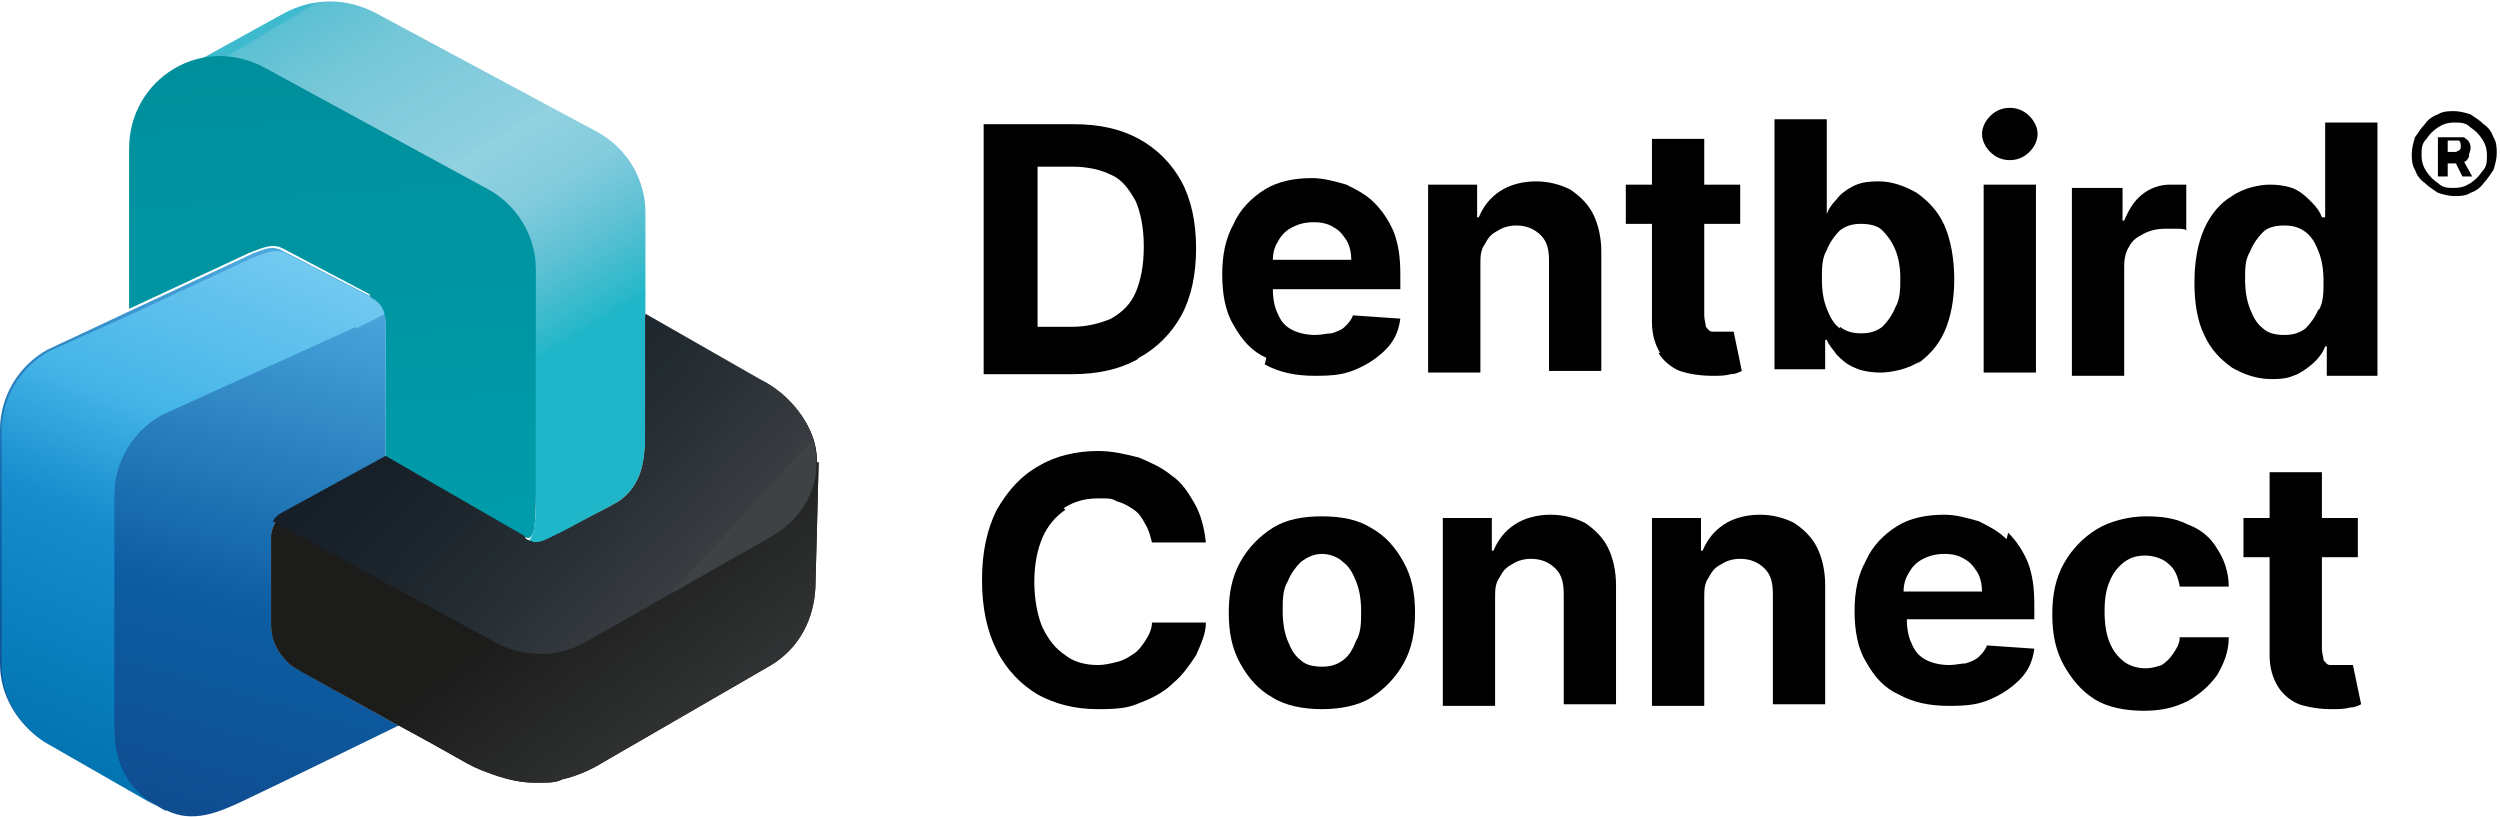 <?xml version="1.0" encoding="UTF-8"?>
<svg id="_レイヤー_2" xmlns="http://www.w3.org/2000/svg" version="1.1" xmlns:xlink="http://www.w3.org/1999/xlink" viewBox="0 0 153 50">
  <!-- Generator: Adobe Illustrator 29.3.1, SVG Export Plug-In . SVG Version: 2.1.0 Build 151)  -->
  <defs>
    <style>
      .st0 {
        fill: #241613;
      }

      .st1 {
        fill: #000001;
      }

      .st2 {
        fill: url(#linear-gradient2);
      }

      .st3 {
        fill: url(#linear-gradient1);
      }

      .st4 {
        fill: url(#linear-gradient4);
      }

      .st5 {
        fill: url(#linear-gradient5);
      }

      .st6 {
        fill: url(#linear-gradient3);
      }

      .st7 {
        fill: url(#linear-gradient);
      }
    </style>
    <linearGradient id="linear-gradient" x1="6.2" y1="-4.1" x2="17.4" y2="35.1" gradientTransform="translate(0 51.8) scale(1 -1)" gradientUnits="userSpaceOnUse">
      <stop offset="0" stop-color="#114487"/>
      <stop offset=".5" stop-color="#0c5da2"/>
      <stop offset="1" stop-color="#4ba7dd"/>
    </linearGradient>
    <linearGradient id="linear-gradient1" x1="16.4" y1="40.8" x2="1.6" y2="5.2" gradientTransform="translate(0 51.8) scale(1 -1)" gradientUnits="userSpaceOnUse">
      <stop offset=".1" stop-color="#72c9f0"/>
      <stop offset=".4" stop-color="#45b5e8"/>
      <stop offset=".6" stop-color="#178dcd"/>
      <stop offset="1" stop-color="#0072af"/>
    </linearGradient>
    <linearGradient id="linear-gradient2" x1="15.8" y1="59.4" x2="37.7" y2="23" gradientTransform="translate(0 51.8) scale(1 -1)" gradientUnits="userSpaceOnUse">
      <stop offset="0" stop-color="#1fb6c9"/>
      <stop offset=".2" stop-color="#3fbace"/>
      <stop offset=".2" stop-color="#5bc0d3"/>
      <stop offset=".3" stop-color="#74c7d7"/>
      <stop offset=".4" stop-color="#83ccdd"/>
      <stop offset=".5" stop-color="#8ed0e0"/>
      <stop offset=".5" stop-color="#93d2e1"/>
      <stop offset=".6" stop-color="#83ccdd"/>
      <stop offset=".7" stop-color="#5bc0d3"/>
      <stop offset=".8" stop-color="#24b7c9"/>
      <stop offset=".8" stop-color="#1fb6c9"/>
    </linearGradient>
    <linearGradient id="linear-gradient3" x1="22" y1="12.7" x2="18.2" y2="62.9" gradientTransform="translate(0 51.8) scale(1 -1)" gradientUnits="userSpaceOnUse">
      <stop offset="0" stop-color="#009fae"/>
      <stop offset="1" stop-color="#008894"/>
    </linearGradient>
    <linearGradient id="linear-gradient4" x1="23.6" y1="31.5" x2="52.4" y2="-6.4" gradientTransform="translate(0 51.8) scale(1 -1)" gradientUnits="userSpaceOnUse">
      <stop offset=".4" stop-color="#1c1d1b"/>
      <stop offset=".8" stop-color="#3e4144"/>
    </linearGradient>
    <linearGradient id="linear-gradient5" x1="11.5" y1="42.9" x2="44.4" y2="12.5" gradientTransform="translate(0 51.8) scale(1 -1)" gradientUnits="userSpaceOnUse">
      <stop offset=".3" stop-color="#141d25"/>
      <stop offset=".5" stop-color="#171f28"/>
      <stop offset=".7" stop-color="#232c31"/>
      <stop offset=".9" stop-color="#393c40"/>
      <stop offset=".9" stop-color="#3f4245"/>
    </linearGradient>
  </defs>
  <path class="st7" d="M10.1,49.6l-7.5-4.3c-1.5-1-2.6-2.7-2.6-4.7v-14.3c0-2,1.1-3.9,2.9-4.9l12.6-5.9c.8-.3,1.2-.5,1.9-.1l5.4,2.8c.5.3.8.8.8,1.4v8.5c0,0-6.3,3.5-6.3,3.5-.2.1-.4.3-.5.5-.1.2-.2.5-.2.7v5.4c0,1,.4,1.8,1.2,2.5,2,1.2,6.6,3.7,6.6,3.7,0,0-8.4,4.1-9.7,4.7-1.3.6-2.9,1.3-4.5.5"/>
  <path class="st3" d="M21.8,20l-11.9,5.4c-1.8,1-2.9,2.9-2.9,4.9v14.3c0,2.7,1.3,4.1,3.2,5.1l-7.5-4.3c-1.5-1-2.6-2.7-2.6-4.7v-14.3c0-2,1.1-3.9,2.9-4.9l5.1-2.3,7.3-3.4c1-.4,1.5-.6,2.1-.3l5.4,2.8c.4.2.6.5.7.9-.6.3-1.2.6-1.8.9Z"/>
  <path class="st2" d="M34.1,32.7c.7-.3,2.4-1.3,3.2-1.7.3-.2.6-.3.8-.5,1.1-.9,1.4-2.2,1.4-4v-13.5c0-2-1.1-3.9-2.9-4.9L23,.8c-1.9-1-3.9-.9-5.6,0l-6.7,3.7c1.9-.9,3.5-.9,5.6,0l13.6,7.4c1.8,1,2.9,2.9,2.9,4.9v13.5c0,1,0,2.7-.6,2.9.7.4,1.1.1,1.9-.3h0Z"/>
  <path class="st6" d="M22.7,18.2c.5.3.9.6.9,1.7v8.1c0,0,8.6,4.9,8.6,4.9.5.2.6-.8.6-2.9v-13.5c0-2-1.1-3.9-2.9-4.9l-13.6-7.4c-3.9-2.2-8.4.6-8.4,4.9v9.8l7.3-3.4c1-.4,1.5-.6,2.1-.3l5.3,2.8h0Z"/>
  <path class="st0" d="M50,28.3c0-1.7-.9-3-1.9-3.9-.5-.5-1.1-.9-1.7-1.2l-6.9-3.9v7.3c0,2-.3,3.3-1.8,4.3,0,0-2.7,1.4-3.6,1.8-.8.4-1.2.7-1.9.3l-8.5-4.9-6.4,3.5c-.2.1-.4.3-.5.5-.1.2-.2.5-.2.7v5.4c0,1,.4,1.8,1.2,2.5.4.3,3.7,2.1,6.6,3.7,1.5.8,2.9,1.6,3.8,2.1.5.3,1.1.6,1.7.8.8.3,1.8.6,2.8.6s1.3,0,1.7-.2c.9-.2,1.8-.6,2.6-1.1l10.2-5.9c1.8-1.1,2.6-2.9,2.7-4.7,0,0,.2-7.3.2-7.7h0Z"/>
  <path class="st4" d="M50,28.3c0-1.7-.9-3-1.9-3.9-.5-.5-1.1-.9-1.7-1.2l-6.9-3.9v7.3c0,2-.3,3.3-1.8,4.3,0,0-2.7,1.4-3.6,1.8-.8.4-1.2.7-1.9.3l-8.5-4.9-6.4,3.5c-.2.1-.4.3-.5.5-.1.2-.2.5-.2.7v5.4c0,1,.4,1.8,1.2,2.5.4.3,3.7,2.1,6.6,3.7,1.5.8,2.9,1.6,3.8,2.1.5.3,1.1.6,1.7.8.8.3,1.8.6,2.8.6s1.3,0,1.7-.2c.9-.2,1.8-.6,2.6-1.1l10.2-5.9c1.8-1.1,2.6-2.9,2.7-4.7,0,0,.2-7.3.2-7.7h0Z"/>
  <path class="st5" d="M32.2,33c.7.4,1,.1,1.9-.3,0,0,2.4-1.3,3.2-1.7.3-.2.6-.3.8-.5,1.1-.9,1.4-2.2,1.4-4v-7.3l7,4c.6.3,1.2.7,1.7,1.2,2.7,2.6,2.3,6.6-1.1,8.5l-11.1,6.3c-1.8,1.1-4,1.1-5.9,0l-13.4-7.3c.1-.2.3-.4.5-.5l6.4-3.5,8.5,4.9h0Z"/>
  <g>
    <path class="st1" d="M69.7,21.9c1.1-.6,2-1.5,2.6-2.6.6-1.1.9-2.5.9-4.1s-.3-3-.9-4.1c-.6-1.1-1.5-2-2.6-2.6-1.1-.6-2.4-.9-4-.9h-5.5v15.3h5.4c1.6,0,2.9-.3,4-.9ZM63.5,20v-9.8h2.1c1,0,1.8.2,2.4.5.7.3,1.1.9,1.5,1.6.3.7.5,1.6.5,2.8s-.2,2.1-.5,2.8c-.3.7-.8,1.2-1.5,1.6-.7.3-1.5.5-2.4.5h-2.1Z"/>
    <path class="st1" d="M77.4,22.3c.9.5,1.9.7,3.1.7s1.8-.1,2.5-.4c.7-.3,1.3-.7,1.8-1.2.5-.5.8-1.1.9-1.9l-2.9-.2c-.1.3-.3.5-.5.7-.2.2-.5.3-.8.4-.3,0-.6.1-1,.1-.5,0-1-.1-1.4-.3-.4-.2-.7-.5-.9-1-.2-.4-.3-.9-.3-1.5h0s7.8,0,7.8,0v-.9c0-1-.1-1.8-.4-2.6-.3-.7-.7-1.3-1.2-1.8-.5-.5-1.1-.8-1.7-1.1-.7-.2-1.4-.4-2.1-.4-1.1,0-2.1.2-2.9.7-.8.5-1.5,1.2-1.9,2.1-.5.9-.7,1.9-.7,3.1s.2,2.3.7,3.1c.5.9,1.1,1.6,2,2ZM79.1,13.9c.4-.2.8-.3,1.3-.3s.9.1,1.2.3c.4.2.6.5.8.8s.3.8.3,1.2h-4.8c0-.4.1-.8.3-1.1.2-.4.5-.7.9-.9Z"/>
    <path class="st1" d="M90.6,16.2c0-.5,0-.9.3-1.3.2-.4.4-.6.8-.8.3-.2.7-.3,1.1-.3.6,0,1.1.2,1.5.6.4.4.5.9.5,1.6v6.7h3.2v-7.3c0-.9-.2-1.7-.5-2.3-.3-.6-.8-1.1-1.4-1.5-.6-.3-1.3-.5-2.1-.5s-1.6.2-2.2.6c-.6.4-1,.9-1.3,1.6h-.1v-2h-3v11.5h3.2v-6.6Z"/>
    <path class="st1" d="M101.5,21.6c.3.5.8.9,1.3,1.1.6.2,1.3.3,2,.3.4,0,.8,0,1.1-.1.3,0,.5-.1.7-.2l-.5-2.4c0,0-.2,0-.3,0-.1,0-.3,0-.4,0-.2,0-.4,0-.6,0-.2,0-.3-.2-.4-.3,0-.2-.1-.4-.1-.7v-5.6h2.2v-2.4h-2.2v-2.8h-3.2v2.8h-1.6v2.4h1.6v6c0,.8.2,1.4.5,1.9Z"/>
    <path class="st1" d="M117.3,22.3c.7-.5,1.3-1.1,1.7-2,.4-.9.6-2,.6-3.2s-.2-2.4-.6-3.3c-.4-.9-1-1.5-1.7-2-.7-.4-1.5-.7-2.3-.7s-1.2.1-1.6.3c-.4.2-.8.5-1,.8-.3.3-.5.6-.6.9h0v-5.8h-3.2v15.3h3.1v-1.8h.1c.1.3.4.6.6.9.3.3.6.6,1.1.8.4.2,1,.3,1.6.3s1.7-.2,2.4-.7ZM112.6,20.1c-.4-.3-.6-.7-.8-1.2-.2-.5-.3-1.1-.3-1.8s0-1.3.3-1.8c.2-.5.5-.9.8-1.2.4-.3.8-.4,1.3-.4s1,.1,1.3.4.6.7.8,1.2.3,1.1.3,1.7,0,1.3-.3,1.8c-.2.5-.5.9-.8,1.2-.4.3-.8.4-1.3.4s-.9-.1-1.3-.4Z"/>
    <path class="st1" d="M123,6.6c-.5,0-.9.2-1.2.5-.3.3-.5.7-.5,1.1s.2.8.5,1.1c.3.3.7.5,1.2.5s.9-.2,1.2-.5c.3-.3.5-.7.5-1.1s-.2-.8-.5-1.1c-.3-.3-.7-.5-1.2-.5Z"/>
    <rect class="st1" x="121.4" y="11.3" width="3.2" height="11.5"/>
    <path class="st1" d="M130,16.3c0-.5.1-.9.3-1.2.2-.4.5-.6.9-.8.4-.2.8-.3,1.3-.3s.5,0,.7,0c.3,0,.5,0,.6.1v-2.8c-.1,0-.3,0-.5,0-.2,0-.4,0-.5,0-.6,0-1.2.2-1.7.6-.5.4-.8.9-1.1,1.6h-.1v-2h-3.1v11.5h3.2v-6.5Z"/>
    <path class="st1" d="M142.1,13.3h0c-.1-.3-.3-.6-.6-.9-.3-.3-.6-.6-1-.8-.4-.2-1-.3-1.6-.3s-1.6.2-2.3.7c-.7.4-1.3,1.1-1.7,2-.4.9-.6,2-.6,3.3s.2,2.4.6,3.2c.4.9,1,1.5,1.7,2,.7.4,1.5.7,2.4.7s1.1-.1,1.6-.3c.4-.2.8-.5,1.1-.8.3-.3.5-.6.6-.9h.1v1.8h3.1V7.5h-3.2v5.8ZM141.9,18.9c-.2.5-.5.9-.8,1.2-.4.3-.8.4-1.3.4s-1-.1-1.3-.4c-.4-.3-.6-.7-.8-1.2-.2-.5-.3-1.1-.3-1.8s0-1.2.3-1.7c.2-.5.5-.9.8-1.2s.8-.4,1.3-.4.9.1,1.3.4c.4.3.6.7.8,1.2s.3,1.1.3,1.8,0,1.3-.3,1.8Z"/>
    <path class="st1" d="M151.1,9.5c0-.1.1-.3.1-.4s0-.3-.1-.4c0-.1-.2-.2-.3-.3-.1,0-.2,0-.4,0h-1.2v2.4h.6v-.8h.5l.4.8h.6l-.5-.9c.1,0,.2-.1.3-.3ZM149.8,8.6h.5c0,0,.1,0,.2,0,0,0,.1.1.1.3s0,.2-.1.3c0,0-.2.1-.2.1h-.5v-.8Z"/>
    <path class="st1" d="M152.6,8.4c-.1-.3-.3-.6-.6-.8-.2-.2-.5-.4-.8-.6-.3-.1-.7-.2-1-.2s-.7,0-1,.2c-.3.1-.6.3-.8.6-.2.2-.4.5-.6.8-.1.3-.2.7-.2,1s0,.7.2,1c.1.3.3.6.6.8.2.2.5.4.8.6.3.1.7.2,1,.2s.7,0,1-.2c.3-.1.6-.3.8-.6.2-.2.4-.5.6-.8.1-.3.2-.7.2-1s0-.7-.2-1ZM151.9,10.5c-.2.3-.4.5-.7.7-.3.2-.6.3-1,.3s-.7,0-1-.3c-.3-.2-.5-.4-.7-.7-.2-.3-.3-.6-.3-1s0-.7.3-1c.2-.3.4-.5.7-.7.3-.2.6-.3,1-.3s.7,0,1,.3c.3.2.5.4.7.7.2.3.3.6.3,1s0,.7-.3,1Z"/>
    <path class="st1" d="M65.1,31.1c.6-.4,1.3-.6,2.1-.6s.8,0,1.2.2c.4.1.7.3,1,.5.3.2.5.5.7.9.2.3.3.7.4,1.1h3.3c-.1-.9-.3-1.7-.7-2.4-.4-.7-.8-1.3-1.4-1.7-.6-.5-1.3-.8-2-1.1-.8-.2-1.6-.4-2.5-.4-1.3,0-2.6.3-3.6.9-1.1.6-1.9,1.5-2.6,2.7-.6,1.2-.9,2.6-.9,4.3s.3,3.1.9,4.3c.6,1.2,1.5,2.1,2.5,2.7,1.1.6,2.3.9,3.7.9s1.9-.1,2.6-.4c.8-.3,1.5-.7,2-1.2.6-.5,1-1.1,1.4-1.7.3-.7.6-1.3.6-2h-3.3c0,.4-.2.8-.4,1.1-.2.3-.4.6-.7.8-.3.2-.6.4-1,.5-.4.1-.8.2-1.2.2-.8,0-1.5-.2-2-.6-.6-.4-1-.9-1.4-1.7-.3-.7-.5-1.7-.5-2.8s.2-2,.5-2.7c.3-.7.8-1.3,1.4-1.7Z"/>
    <path class="st1" d="M83.9,32.3c-.8-.5-1.8-.7-3-.7s-2.2.2-3,.7c-.8.5-1.5,1.2-2,2.1-.5.9-.7,1.9-.7,3.1s.2,2.2.7,3.1c.5.9,1.1,1.6,2,2.1.8.5,1.9.7,3,.7s2.2-.2,3-.7c.8-.5,1.5-1.2,2-2.1.5-.9.7-1.9.7-3.1s-.2-2.2-.7-3.1c-.5-.9-1.1-1.6-2-2.1ZM83,39.2c-.2.5-.4.9-.8,1.2-.4.3-.8.4-1.3.4s-1-.1-1.3-.4c-.4-.3-.6-.7-.8-1.2-.2-.5-.3-1.1-.3-1.8s0-1.3.3-1.8c.2-.5.5-.9.8-1.2.4-.3.8-.5,1.3-.5s1,.2,1.3.5c.4.3.6.7.8,1.2.2.5.3,1.1.3,1.8s0,1.3-.3,1.8Z"/>
    <path class="st1" d="M97,32c-.6-.3-1.3-.5-2.1-.5s-1.6.2-2.2.6c-.6.4-1,.9-1.3,1.6h-.1v-2h-3v11.5h3.2v-6.6c0-.5,0-.9.3-1.3.2-.4.4-.6.8-.8.3-.2.7-.3,1.1-.3.6,0,1.1.2,1.5.6.4.4.5.9.5,1.6v6.7h3.2v-7.3c0-.9-.2-1.7-.5-2.3-.3-.6-.8-1.1-1.4-1.5Z"/>
    <path class="st1" d="M109.8,32c-.6-.3-1.3-.5-2.1-.5s-1.6.2-2.2.6c-.6.4-1,.9-1.3,1.6h-.1v-2h-3v11.5h3.2v-6.6c0-.5,0-.9.3-1.3.2-.4.4-.6.8-.8.3-.2.7-.3,1.1-.3.6,0,1.1.2,1.5.6.4.4.5.9.5,1.6v6.7h3.2v-7.3c0-.9-.2-1.7-.5-2.3-.3-.6-.8-1.1-1.4-1.5Z"/>
    <path class="st1" d="M122.8,33c-.5-.5-1.1-.8-1.7-1.1-.7-.2-1.4-.4-2.1-.4-1.1,0-2.1.2-2.9.7-.8.5-1.5,1.2-1.9,2.1-.5.9-.7,1.9-.7,3.1s.2,2.3.7,3.1c.5.9,1.1,1.6,2,2,.9.5,1.9.7,3.1.7s1.8-.1,2.5-.4c.7-.3,1.3-.7,1.8-1.2.5-.5.8-1.1.9-1.9l-2.9-.2c-.1.3-.3.5-.5.7-.2.2-.5.3-.8.4-.3,0-.6.1-1,.1-.5,0-1-.1-1.4-.3-.4-.2-.7-.5-.9-1-.2-.4-.3-.9-.3-1.5h0s7.8,0,7.8,0v-.9c0-1-.1-1.8-.4-2.6-.3-.7-.7-1.3-1.2-1.8ZM116.5,36.2c0-.4.1-.8.3-1.1.2-.4.5-.7.9-.9.4-.2.8-.3,1.3-.3s.9.1,1.2.3c.4.2.6.5.8.8s.3.8.3,1.2h-4.8Z"/>
    <path class="st1" d="M130,34.4c.4-.3.8-.4,1.3-.4s1.1.2,1.4.5c.4.3.6.8.7,1.4h3c0-.9-.3-1.7-.7-2.3-.4-.7-1-1.2-1.8-1.5-.8-.4-1.6-.5-2.6-.5s-2.2.3-3,.8c-.8.5-1.5,1.2-2,2.1-.5.9-.7,1.9-.7,3.1s.2,2.2.7,3.1c.5.9,1.1,1.6,1.9,2.1.8.5,1.9.7,3,.7s1.9-.2,2.7-.6c.7-.4,1.3-.9,1.8-1.6.4-.7.7-1.4.7-2.3h-3c0,.4-.2.7-.4,1-.2.3-.4.5-.7.7-.3.1-.6.2-1,.2s-.9-.1-1.3-.4c-.4-.3-.7-.7-.9-1.2-.2-.5-.3-1.1-.3-1.9s.1-1.3.3-1.8c.2-.5.5-.9.9-1.2Z"/>
    <path class="st1" d="M143.6,40.7c-.1,0-.3,0-.4,0-.2,0-.4,0-.6,0-.2,0-.3-.2-.4-.3,0-.2-.1-.4-.1-.7v-5.6h2.2v-2.4h-2.2v-2.8h-3.2v2.8h-1.6v2.4h1.6v6c0,.8.2,1.4.5,1.9.3.5.8.9,1.3,1.1.6.2,1.3.3,2,.3.4,0,.8,0,1.1-.1.3,0,.5-.1.7-.2l-.5-2.4c0,0-.2,0-.3,0Z"/>
  </g>
</svg>